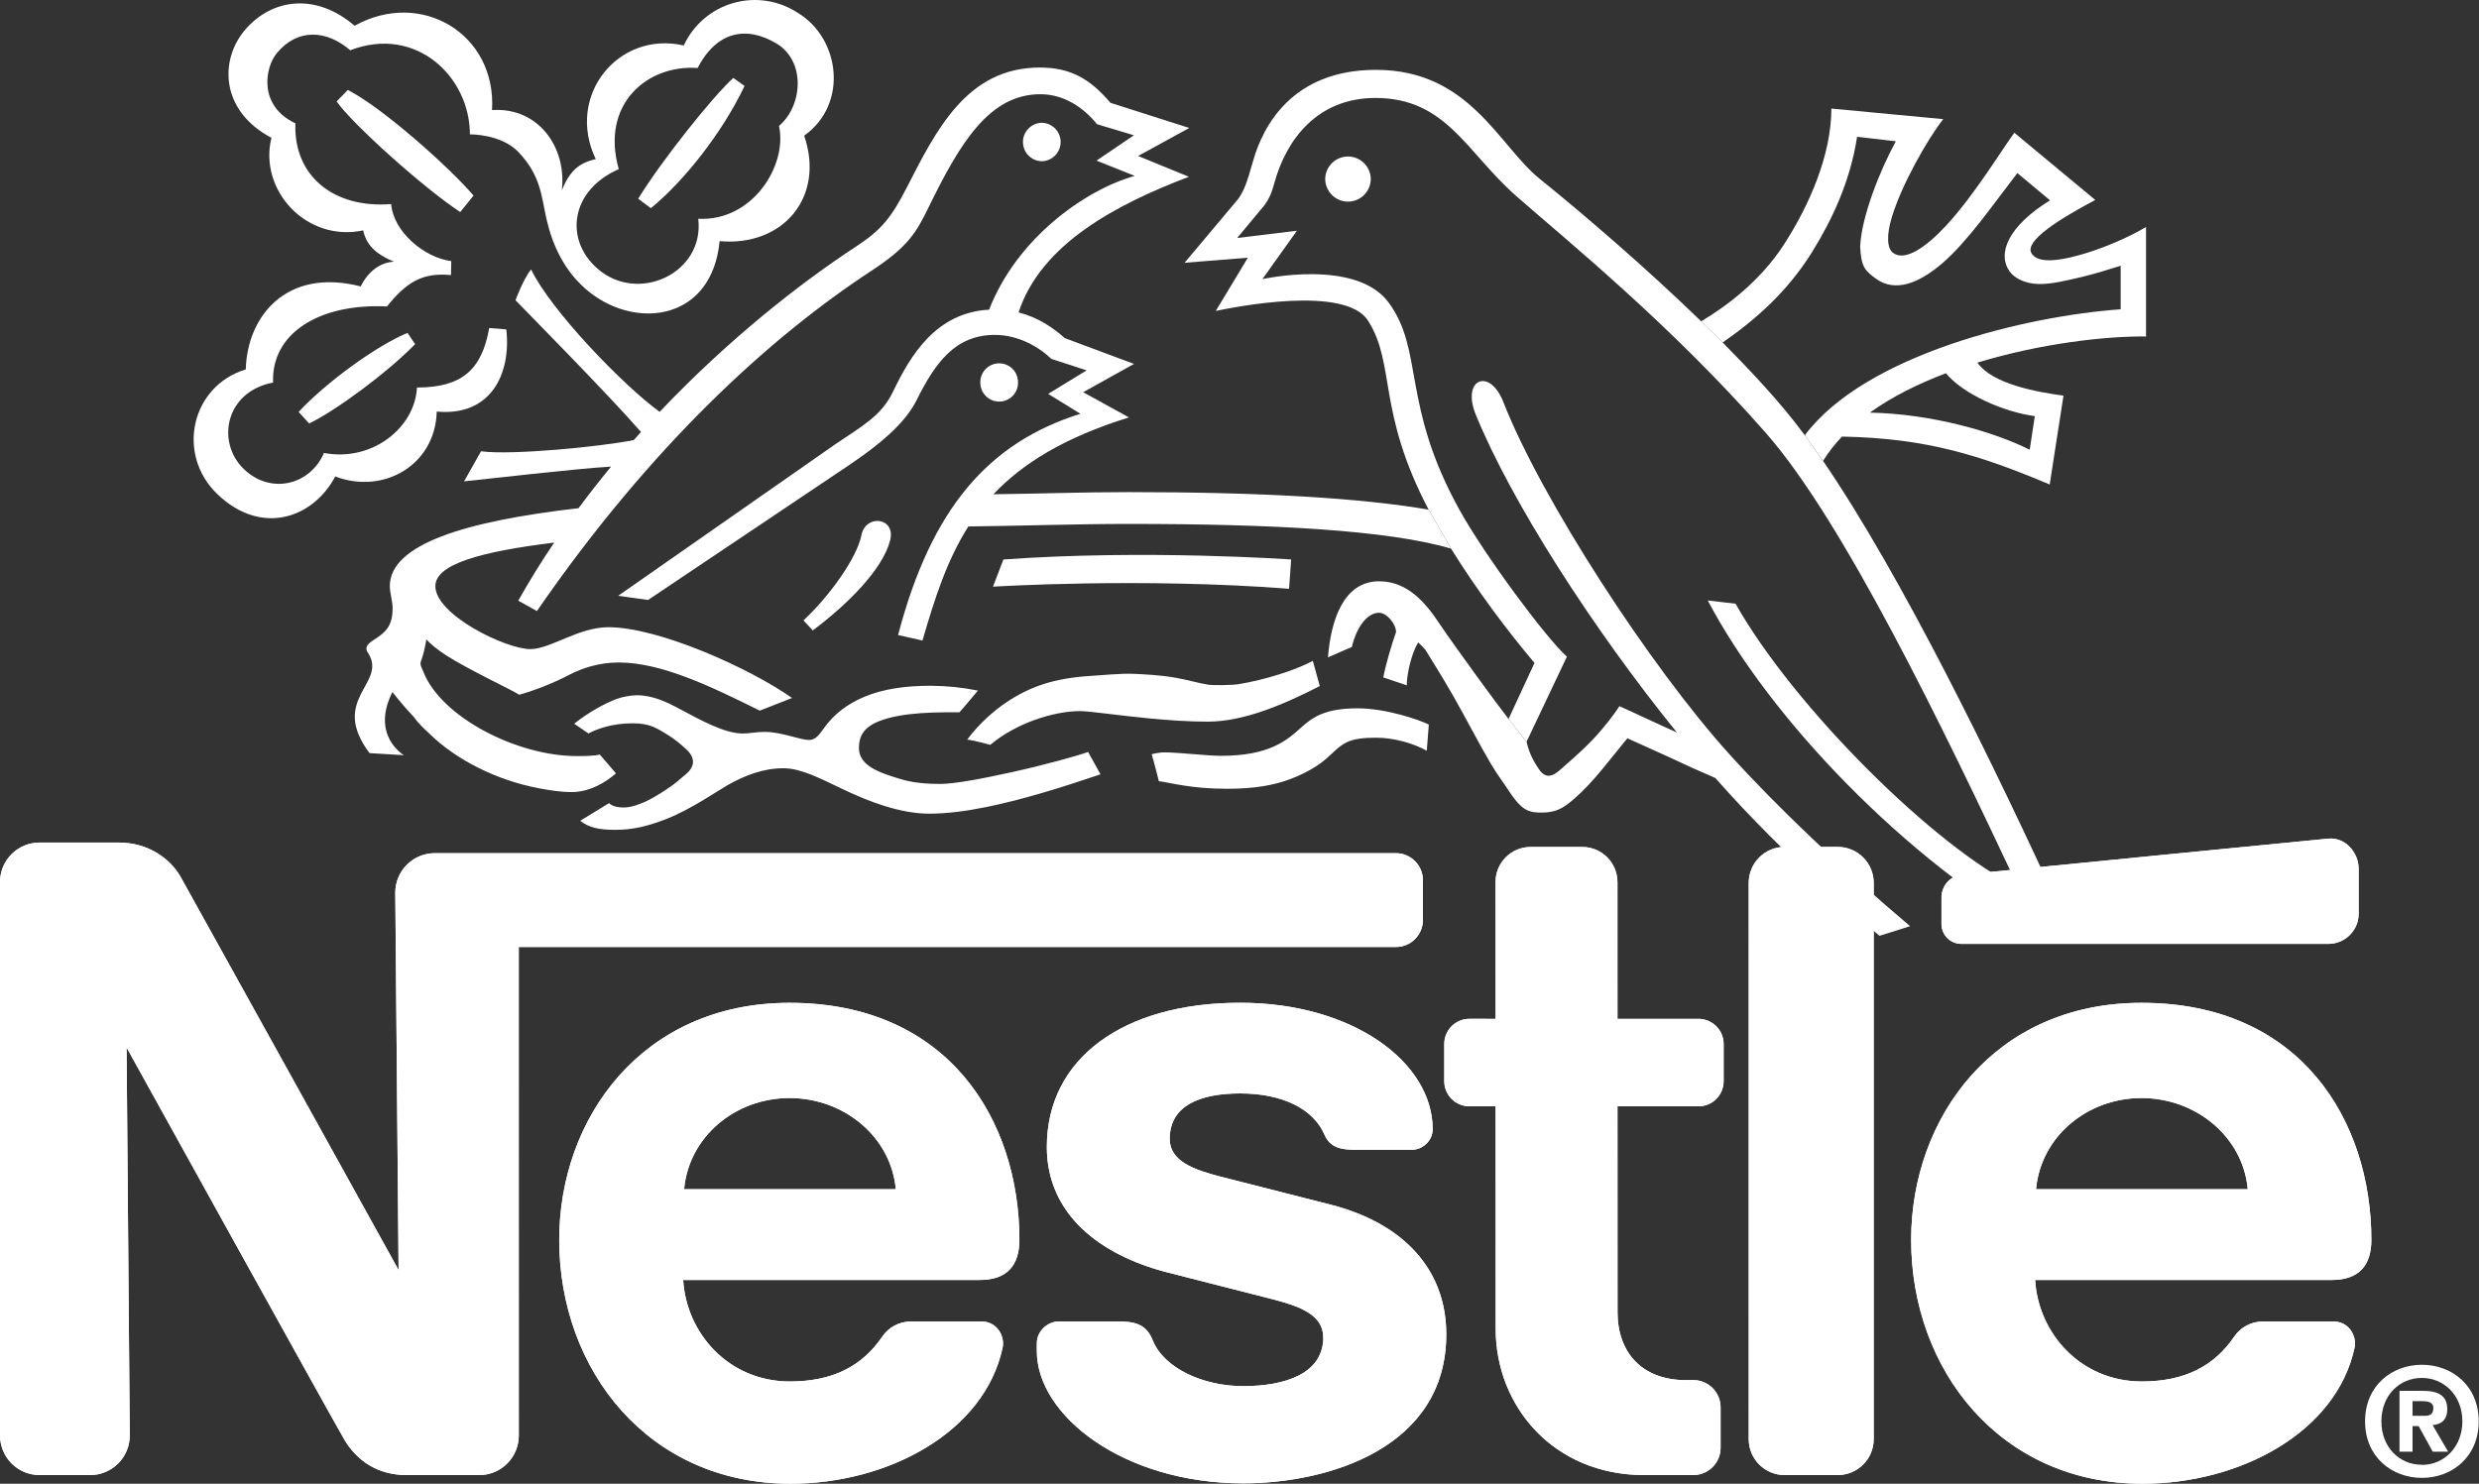 <svg width="2898" height="1735" viewBox="0 0 2898 1735" fill="none" xmlns="http://www.w3.org/2000/svg">
<rect x="0" y="0" width="2898" height="1735" fill="#333333" stroke="none"/>
<path fill-rule="evenodd" clip-rule="evenodd" d="M1168.08 469.599C1180.27 469.599 1190.11 459.688 1190.11 447.505C1190.19 444.559 1189.67 441.627 1188.6 438.882C1187.53 436.137 1185.92 433.635 1183.86 431.524C1181.8 429.412 1179.35 427.734 1176.63 426.588C1173.92 425.442 1171 424.852 1168.05 424.852C1165.1 424.852 1162.19 425.442 1159.47 426.588C1156.76 427.734 1154.3 429.412 1152.24 431.524C1150.19 433.635 1148.58 436.137 1147.5 438.882C1146.43 441.627 1145.92 444.559 1146 447.505C1146 459.688 1155.81 469.599 1168.08 469.599ZM1434.76 922.367C1467.52 922.367 1489.57 917.948 1507.32 911.399C1524.98 904.833 1538.56 896.927 1548.44 888.83C1557.81 881.16 1563.76 873.38 1573.77 868.267C1582.59 863.706 1595.01 862.633 1608.94 862.633C1628.95 862.633 1651.48 868.819 1667.94 877.878L1670.3 847.245C1659.34 841.832 1620.67 828.275 1587.09 828.275C1548.92 828.275 1534.5 838.565 1520.41 851.285C1504.01 866.152 1483.29 883.828 1427.26 883.828C1412.33 883.828 1376.51 879.787 1361.96 879.787C1353.12 879.787 1346.33 881.997 1346.33 881.997C1349 890.377 1354.71 913.466 1354.71 913.466C1368.13 915.139 1391.53 922.367 1434.76 922.367ZM1262.51 831.526C1273.86 831.526 1306.86 836.561 1344.97 840.222C1366.63 842.258 1389.8 843.868 1411.67 843.868C1454.49 843.868 1501.37 823.509 1542.83 802.251L1534.72 772.754C1515.36 783.36 1478.51 795.149 1447.79 800.041C1440.23 801.272 1418.28 801.572 1412.03 800.578C1401.68 798.968 1389.26 795.244 1375.91 792.813C1357.16 789.294 1336.67 788.457 1324.54 787.921C1311.14 787.321 1287.12 789.594 1275.31 790.367C1231.94 792.955 1203.28 803.166 1175.86 821.678C1162 831.053 1144.31 846.361 1130.66 864.889C1137.68 865.41 1157.71 870.997 1157.71 870.997C1187.28 845.841 1231.72 831.526 1262.51 831.526Z" fill="white"/>
<path fill-rule="evenodd" clip-rule="evenodd" d="M739.861 845.781C760.978 845.781 769.452 852.63 781.1 859.637C789.259 864.672 795.666 870.227 801.758 875.735C814.794 887.382 811.069 898.066 800.843 906.131C795.587 910.313 791.09 915.348 777.833 923.965C771.441 928.178 760.394 934.949 752.85 938.137C739.577 943.629 733.801 944.244 728.988 944.244C724.111 944.244 716.346 943.487 711.99 939.147L678.233 959.789C688.365 967.696 699.87 970.379 719.234 970.379C741.108 970.379 758.563 965.66 780.121 957.217C808.071 946.154 839.493 924.422 849.925 918.472C871.277 906.273 892.836 898.35 915.925 898.35C936.267 898.35 959.199 910.392 984.892 922.67C1015.22 937.221 1052.26 951.472 1086.32 951.472C1106.74 951.472 1129.61 948.49 1153.55 943.613C1196.07 934.933 1241.79 920.603 1286.53 905.437L1272 879.317C1261.09 883.342 1223.74 893.853 1183.57 902.785C1150.27 910.092 1116.5 916.705 1098.98 916.705C1084.66 916.705 1067.81 915.663 1052.72 911.008C1027.11 903.306 1004.1 895.226 1004.1 874.646C1004.1 860.411 1010.19 850.342 1027.42 843.414C1055.31 832.208 1098.76 832.903 1121.61 832.903C1125.89 828.326 1143.18 807.525 1143.18 807.525C1124.87 803.837 1106.24 801.95 1087.55 801.891C1058.91 801.891 1032.44 805.553 1010.51 814.769C990.163 823.323 974.16 835.665 962.576 852.346C957.92 858.975 953.123 865.287 946.131 865.287C934.531 865.287 914.409 855.834 893.388 855.834C884.234 855.834 876.47 857.728 868.389 857.728C847.115 857.728 819.386 842.262 794.688 829.084C779.143 820.782 763.14 813.002 744.549 813.002C736.847 813.002 726.273 814.911 716.883 818.873C698.828 826.416 680.521 838.616 671.305 846.302L687.844 857.665C697.487 852.63 715.036 845.781 739.861 845.781ZM2232.96 1083.01C2153.46 1015.97 2076.56 942.619 2022.33 882.647C1928.68 779.244 1801.1 581.923 1757.53 470.266C1741.43 429.185 1708.21 443.137 1725.22 484.911C1766.37 585.821 1861.25 734.203 1960.31 856.528C1937.22 846.302 1908.59 832.571 1893.11 825.738C1887.84 834.355 1874.8 851.415 1861.39 865.429C1845.86 881.59 1829.86 894.689 1824.9 899.266C1814 909.414 1806.01 910.171 1798.67 898.903C1795.34 893.553 1788.25 883.973 1784.58 867.339L1763.52 840.683C1752.24 826.511 1699.39 754.198 1683.19 729.878C1667.05 705.653 1646.11 679.723 1612.18 679.723C1570.2 679.723 1555.71 726.217 1552.44 768.655L1580.31 756.534C1586.81 730.241 1599.71 716.527 1612.19 716.527C1621.09 716.527 1632.01 729.484 1632.01 739.158C1627.97 750.521 1620.63 773.989 1617.07 792.122L1644.53 801.434C1644.53 788.082 1650.13 763.841 1657.85 751.279C1657.85 751.279 1665.46 757.749 1668.3 763.02C1670.11 766.429 1683.68 787.167 1699.4 814.754C1713.43 839.373 1729.03 869.785 1743.36 894.01C1750.28 905.673 1758.24 916.121 1763.54 924.343C1770.63 935.185 1776.99 942.777 1783.73 946.612C1790.04 950.099 1796.86 950.194 1802.35 950.194C1820.1 950.194 1828.25 944.307 1840.29 934.049C1862.86 914.59 1882.3 887.556 1902.41 863.315L1949.81 884.715C1968.15 893.435 1986.65 901.796 2005.3 909.792C2045.72 955.686 2090.97 1000.65 2138.44 1043.4L2170.68 1071.83C2179.47 1079.43 2188.28 1086.9 2197.23 1094.3L2232.96 1083.01Z" fill="white"/>
<path fill-rule="evenodd" clip-rule="evenodd" d="M2410.95 1069.24C2329.76 891.508 2222.77 672.928 2131.25 539.034L2109.88 509.001C2079.33 467.795 2046.27 433.627 2013.86 400.485L1988.71 375.723C1925.3 314.284 1854.14 252.86 1799.91 209.097C1752.07 170.558 1718.06 81.674 1608.49 81.674C1509.73 81.674 1475.95 148.81 1464.91 188.155C1457.57 213.974 1454.4 222.891 1447.51 232.581L1384.78 307.276L1458.78 301.327L1421.28 363.586C1442.78 359.104 1572.55 333.033 1599.24 374.949C1631.64 425.641 1609.53 480.657 1670.1 595.975L1696.3 641.553C1726.44 690.036 1762.14 737.65 1793.86 775.226L1763.53 840.69L1784.58 867.346L1831.74 767.904C1807.67 746.409 1735.63 649.539 1705.85 595.66C1638.16 473.113 1664.75 410.08 1623.45 353.912C1585.2 301.784 1475.78 326.404 1475.78 326.404L1516.13 269.794L1446.28 278.317L1478.59 239.462C1485.47 229.408 1487.06 223.317 1489.87 213.611C1503.59 163.866 1539.55 114.548 1607.84 114.548C1690.76 114.548 1714.47 178.196 1772.1 228.872C1830.45 280.242 1952.79 379.005 2064.71 506.728C2154.97 609.69 2270.65 849.07 2359.52 1038.01C2262.37 990.666 2097.82 827.891 2028.9 705.944L1996.38 702.14C2070.38 842.521 2229.19 1005.97 2386.27 1094.97L2410.95 1069.24Z" fill="white"/>
<path fill-rule="evenodd" clip-rule="evenodd" d="M2185.93 482.487C2211.82 463.88 2242.49 448.714 2274.79 436.451C2294.68 460.535 2341.55 481.635 2378.73 486.591L2372.78 525.935C2331.55 505.119 2258.65 483.923 2185.93 482.487L2153.32 510.516C2251.99 512.347 2314.8 532.327 2396.13 566.542L2412.27 462.665C2380.03 458.246 2329.2 449.03 2311.6 424.031C2385.98 401.384 2463.17 392.846 2508.75 393.477V265.501C2488.4 277.401 2462.79 288.527 2438.63 296.008C2409.07 305.067 2382.19 309.044 2374.79 296.008C2366.61 281.678 2407.39 256.143 2449.42 233.811L2354.82 155.233C2340.49 174.519 2307.94 228.477 2274.75 264.128C2251.17 289.443 2226.88 306.045 2213.01 295.692C2205.73 290.2 2205.45 274.355 2211.46 254.391C2222.97 216.041 2253.22 162.777 2271.65 139.309L2140.9 126.952C2140.9 180.39 2115.81 239.225 2084.92 286.776C2058.28 327.698 2019.63 357.447 1988.68 375.722L2013.84 400.484C2052.1 373.892 2089.36 341.349 2118.17 294.998C2141.36 257.737 2162.9 212.695 2170.98 159.952L2216.26 165.207C2197.43 199.722 2176.16 253.318 2174.55 288.37C2175.68 312.216 2180.28 316.477 2192.56 325.552C2215.27 342.549 2243.39 331.123 2270.2 308.176C2299.76 282.941 2328.83 240.645 2358.33 202.374L2396.55 234.253C2348.1 264.113 2334.39 296.055 2349.17 317.235C2354.94 325.457 2367.39 331.644 2382.84 332.101C2398.16 332.48 2416.31 327.966 2436.13 323.248C2450.07 319.886 2465.17 315.025 2479.11 310.748V361.661C2369 369.52 2181.07 414.088 2109.87 508.969L2131.24 539.002C2137.41 528.87 2144.86 519.401 2153.34 510.484L2185.93 482.487ZM746.062 232.359L760.85 243.47C799.579 211.922 844.842 154.539 870.377 100.501L857.183 91.127C832.484 113.774 773.57 187.602 746.062 232.359Z" fill="white"/>
<path fill-rule="evenodd" clip-rule="evenodd" d="M723.358 197.822C701.642 121.169 757.337 75.276 815.493 79.537C837.304 37.541 871.503 29.161 907.865 50.956C941.701 71.314 938.876 123.047 910.674 147.289C920.743 193.388 879.82 259.088 816.266 255.821C823.81 319.454 745.753 355.657 698.438 314.103C659.11 279.604 667.332 222.142 723.358 197.822ZM696.45 186.096C676.265 190.515 665.738 200.647 656.743 222.537C662.771 172.761 629.692 125.052 575.197 128.713C580.532 39.782 492.437 -13.182 414.537 30.108C368.517 -9.3 317.068 -1.298 286.12 35.363C256.545 70.415 257.539 129.55 317.305 161.113C302.202 222.537 358.464 283.581 424.606 269.393C428.41 288.3 442.282 298.432 460.573 305.976C433.065 307.586 421.781 334.936 421.781 334.936C334.065 312.462 288.803 370.761 287.335 431.947C223.324 451.39 205.411 531.405 254.43 578.135C305.105 626.601 365.55 606.716 391.906 557.161C448.453 578.656 508.976 543.746 510.555 481.266C573.588 487.2 597.75 437.518 591.879 385.169L571.899 383.56C563.298 432.184 540.193 453.142 487.45 453.142C485.161 499.857 435.243 540.401 378.697 529.669C362.836 567.009 316.279 579.192 284.494 547.96C252.788 516.712 263.299 457.956 319.246 447.35C316.958 390.046 372.731 354.537 452.382 358.34C475.014 330.296 493.305 318.396 527.22 321.679L527.536 305.376C495.751 301.099 459.926 270.987 457.275 238.619C389.444 244.016 343.014 205.145 345.318 144.179C301.728 123.758 309.572 79.016 323.681 62.035C347.985 32.696 381.963 35.047 409.424 58.752C486.929 29.113 549.331 90.3 549.331 157.136C549.331 157.136 585.55 156.442 605.893 177.637C632.801 205.761 632.801 230.223 639.193 257.494C645.222 283.25 658.179 317.481 689.806 342.164C745.737 385.769 832.411 373.949 841.249 281.972C915.692 288.584 964.632 230.144 940.091 158.667C992.219 121.469 981.85 44.801 932.847 15.146C921.846 7.881 909.404 3.08 896.374 1.07C883.345 -0.94 870.034 -0.111 857.355 3.501C844.676 7.113 832.926 13.422 822.912 21.997C812.897 30.572 804.854 41.209 799.332 53.181C723.042 35.647 660.862 111.716 696.45 186.096ZM1040.62 631.699C1047.33 604.87 1011.96 600.893 1007.09 625.607C1001.91 652.058 969.746 697.178 939.271 725.444L950.16 737.185C990.167 707.294 1032.02 665.93 1040.62 631.699ZM1218.26 188.527C1224.08 188.309 1229.58 185.846 1233.62 181.655C1237.66 177.464 1239.91 171.872 1239.91 166.053C1239.91 160.235 1237.66 154.642 1233.62 150.452C1229.58 146.261 1224.08 143.798 1218.26 143.58C1205.84 143.58 1195.87 153.712 1195.87 166.053C1195.87 178.474 1205.84 188.527 1218.26 188.527ZM1549.18 209.027C1549.35 202.072 1552.23 195.459 1557.21 190.6C1562.19 185.74 1568.87 183.02 1575.83 183.02C1582.78 183.02 1589.47 185.74 1594.44 190.6C1599.42 195.459 1602.31 202.072 1602.47 209.027C1602.48 212.534 1601.8 216.008 1600.47 219.251C1599.14 222.494 1597.18 225.442 1594.7 227.927C1592.23 230.411 1589.29 232.384 1586.05 233.731C1582.81 235.078 1579.34 235.774 1575.83 235.778C1561.16 235.778 1549.18 223.815 1549.18 209.027ZM1506.95 688.467C1333.5 675.147 1160.82 686.036 1160.82 686.036L1172.99 654.251C1338.82 642.21 1509.39 654.251 1509.39 654.251L1506.95 688.467Z" fill="white"/>
<path fill-rule="evenodd" clip-rule="evenodd" d="M458.786 809.199C458.786 809.199 468.618 822.329 483.943 838.632C489.135 845.955 494.832 851.194 502.06 857.996C533.861 889.008 580.638 912.255 628.884 921.55C642.598 924.17 654.798 926.206 668.37 926.206C688.95 926.206 707.904 915.158 720.024 904.316L701.133 882.285C695.042 884.1 682.385 884.1 674.004 884.1C604.043 884.1 515.27 838.316 494.832 785.257C492.765 780.081 490.334 777.193 492.402 772.3C494.374 767.424 496.978 757.15 498.415 747.696C502.534 752.415 510.977 759.501 521.724 766.43C547.796 783.127 597.336 806.216 607.01 812.402C627.307 806.596 646.966 798.755 665.687 788.998C680.238 781.454 700.139 774.668 723.149 774.668C774.283 774.668 833.039 803.769 888.228 830.978L925.947 816.19C876.944 781.675 770.416 733.429 711.123 733.429C676.214 733.429 643.356 759.044 619.983 759.044C591.244 759.044 508.941 718.879 508.941 685.421C508.941 659.665 562.205 645.019 647.854 634.493C632.913 656.53 618.908 679.186 605.874 702.402L627.669 714.523C761.799 519.947 901.264 393.613 1018.63 316.708C1061.31 288.726 1071 272.361 1085.85 241.791C1122.21 167.411 1156.51 110.17 1216.18 110.17C1243.98 110.17 1266.77 125.873 1282.41 145.237L1325.55 158.194L1281.86 187.833L1326.54 205.666C1268.23 222.048 1188.59 278.831 1156.28 362.128C1094.17 365.411 1064.21 415.787 1043.95 458.003C1030.22 486.442 1008.44 497.79 976.654 519.363L722.644 696.705L757.617 701.582L992.263 544.125C1038.61 512.893 1060.55 489.867 1071.69 467.599C1093.41 424.009 1116.89 391.625 1162.93 391.625C1185.56 391.625 1209.71 401.299 1229.07 419.669L1270.29 433.084L1225.33 460.592L1263.05 483.854C1155.29 517.627 1088.6 594.896 1049.88 742.583L1078.38 748.99C1092.64 700.145 1106.81 655.262 1132.03 615.617C1194.37 614.939 1257.57 612.65 1319.52 612.65C1484.9 612.65 1622.21 619.658 1696.29 641.531L1670.1 595.953C1590.86 582.381 1475.84 575.452 1319.53 575.452C1267.18 575.452 1214.05 577.346 1161.32 577.962C1195.39 541.916 1244.32 511.504 1319.77 488.115L1266.27 458.619L1325.7 425.54L1244.69 395.349C1230.52 382.629 1212.91 370.966 1190.75 365.316C1216.73 285.523 1305.06 238.887 1389.81 206.723L1330.45 182.404L1390.27 149.64L1298.13 120.207C1274.05 91.863 1250.96 78.969 1215.44 78.969C1129.93 78.969 1093.96 153.27 1060.13 219.128C1042.21 253.88 1031.01 268.51 1000.67 288.332C934.895 331.385 851.141 397.227 771.142 481.597C729.367 451.438 643.924 363.154 620.851 315.003C611.697 326.35 602.638 351.065 602.638 351.065C611.413 360.266 711.928 462.012 749.331 505.144C746.507 508.269 743.713 511.394 740.888 514.597C701.023 522.52 597.541 532.51 562.316 527.712L542.509 562.858C568.786 560.27 671.684 548.134 714.359 545.625C701.279 561.514 688.597 577.727 676.324 594.249C544.103 609.336 455.693 636.465 455.693 685.405C455.693 693.485 458.96 702.623 458.96 711.224C458.96 731.725 451.258 739.285 436.707 748.422C427.254 754.451 426.638 758.57 430.694 764.204C452.631 799.65 384.501 817.247 431.973 880.659L472.217 883.089C472.201 883.105 432.951 860.269 458.786 809.199ZM406.627 105.198L393.528 118.613C412.356 145.521 495.732 220.217 538.011 247.962L553.557 228.676C525.828 196.055 447.013 125.715 406.627 105.198ZM349.086 481.708L361.427 495.186C393.212 479.798 452.947 435.593 485.268 402.451L476.367 389.257C438.396 405.118 379.719 448.55 349.086 481.708Z" fill="white"/>
<path fill-rule="evenodd" clip-rule="evenodd" d="M2190.37 1032.4C2190.38 1026.88 2189.3 1021.42 2187.19 1016.32C2185.09 1011.22 2181.99 1006.59 2178.1 1002.68C2174.2 998.777 2169.57 995.679 2164.47 993.565C2159.37 991.45 2153.91 990.361 2148.39 990.359L2086.23 990.327C2080.7 990.338 2075.23 991.437 2070.13 993.562C2065.03 995.687 2060.4 998.797 2056.5 1002.71C2052.6 1006.63 2049.51 1011.28 2047.41 1016.39C2045.31 1021.5 2044.23 1026.97 2044.25 1032.5L2044.28 1682.79C2044.27 1688.31 2045.34 1693.78 2047.45 1698.89C2049.55 1703.99 2052.64 1708.63 2056.54 1712.54C2060.44 1716.44 2065.07 1719.55 2070.17 1721.66C2075.27 1723.78 2080.74 1724.87 2086.26 1724.87H2148.43C2153.95 1724.85 2159.41 1723.75 2164.51 1721.63C2169.6 1719.5 2174.23 1716.4 2178.13 1712.48C2182.02 1708.57 2185.11 1703.93 2187.21 1698.82C2189.31 1693.72 2190.39 1688.25 2190.37 1682.73V1032.4ZM2269.61 1049.7V1080.62C2269.62 1083.66 2270.24 1086.68 2271.41 1089.49C2272.59 1092.3 2274.3 1094.85 2276.47 1097C2278.63 1099.14 2281.19 1100.84 2284.01 1102C2286.83 1103.16 2289.85 1103.75 2292.89 1103.74H2721.88C2741.42 1103.74 2757.29 1087.95 2757.29 1068.38V1016.02C2757.29 996.482 2741.23 978.759 2721.78 980.669C2721.78 980.669 2307.14 1021.35 2293.76 1022.87C2278.31 1024.57 2269.61 1036.9 2269.61 1049.7ZM1922.35 1724.9C1815.63 1724.9 1748.46 1643.98 1748.46 1553.88L1748.37 1293.7H1717.82C1713.95 1293.71 1710.12 1292.95 1706.54 1291.48C1702.96 1290 1699.71 1287.83 1696.98 1285.1C1694.24 1282.36 1692.07 1279.12 1690.59 1275.54C1689.11 1271.97 1688.35 1268.14 1688.35 1264.27V1220.71C1688.35 1204.44 1701.61 1191.37 1717.85 1191.37L1748.37 1191.4L1748.31 1031.42C1748.3 1026.04 1749.35 1020.71 1751.4 1015.74C1753.45 1010.76 1756.47 1006.24 1760.27 1002.43C1764.07 998.622 1768.59 995.601 1773.56 993.54C1778.53 991.48 1783.86 990.42 1789.24 990.422H1849.88C1860.76 990.455 1871.18 994.803 1878.85 1002.51C1886.53 1010.22 1890.83 1020.66 1890.82 1031.53L1890.85 1191.39H1985.38C2001.68 1191.39 2014.94 1204.49 2014.94 1220.76V1264.32C2014.94 1268.18 2014.18 1272.01 2012.69 1275.58C2011.21 1279.14 2009.04 1282.39 2006.3 1285.11C2003.56 1287.84 2000.32 1290 1996.74 1291.47C1993.17 1292.95 1989.34 1293.7 1985.48 1293.69H1890.85L1890.91 1534.36C1890.91 1581.61 1919.54 1613.86 1970.75 1613.86L1979.35 1613.79C1997.01 1613.79 2011.37 1628.03 2011.37 1645.69V1692.97C2011.38 1697.17 2010.55 1701.32 2008.94 1705.2C2007.33 1709.08 2004.98 1712.6 2002 1715.56C1999.03 1718.53 1995.5 1720.87 1991.62 1722.47C1987.74 1724.07 1983.58 1724.88 1979.38 1724.87H1922.35V1724.9ZM922.974 1172.66C750.462 1172.66 653.703 1307.67 653.703 1449.91C653.703 1601.5 757.343 1735 924.095 1735C1038.23 1735 1150.74 1674.85 1172 1576.07C1174.87 1562.75 1165.89 1545.28 1147.11 1545.22H1065.56C1050.76 1545.22 1038.66 1552.31 1031.36 1563.01C1008.04 1597.22 973.84 1615.43 923.29 1615.43C851.861 1615.43 802.337 1559.16 798.613 1496.74H1145.45C1177.39 1496.74 1191.66 1479.41 1191.66 1449.88C1191.69 1311.17 1109.58 1172.66 922.974 1172.66ZM922.974 1284C986.654 1284 1041.62 1329.31 1047.19 1390.62H799.702C805.257 1329.31 859.294 1284 922.974 1284ZM2503.41 1172.66C2330.91 1172.66 2234.15 1307.67 2234.15 1449.91C2234.15 1601.5 2337.81 1735 2504.54 1735C2618.68 1735 2731.19 1674.85 2752.46 1576.07C2755.33 1562.75 2746.35 1545.28 2727.59 1545.22H2646.03C2631.23 1545.22 2619.12 1552.31 2611.81 1563.01C2588.5 1597.22 2554.29 1615.43 2503.74 1615.43C2432.33 1615.43 2382.82 1559.16 2379.06 1496.74H2725.93C2757.86 1496.74 2772.14 1479.41 2772.14 1449.88C2772.14 1311.17 2690.03 1172.66 2503.41 1172.66ZM2503.41 1284C2567.12 1284 2622.09 1329.31 2627.66 1390.62H2380.14C2385.69 1329.31 2439.73 1284 2503.41 1284Z" fill="white"/>
<path fill-rule="evenodd" clip-rule="evenodd" d="M1631.73 997.659H508.257C502.188 997.659 496.179 998.855 490.573 1001.18C484.967 1003.5 479.875 1006.91 475.588 1011.21C471.3 1015.5 467.901 1020.6 465.586 1026.21C463.271 1031.82 462.084 1037.83 462.095 1043.9L465.961 1485.15C465.961 1485.15 223.867 1047.88 211.241 1025.56C199.389 1004.57 173.901 985.238 138.628 985.238H46.241C40.166 985.238 34.15 986.435 28.538 988.761C22.926 991.087 17.827 994.496 13.533 998.793C9.238 1003.09 5.833 1008.19 3.511 1013.81C1.189 1019.42 -0.004 1025.44 1.07737e-05 1031.51L0.047 1678.6C0.043 1684.67 1.235 1690.69 3.555 1696.3C5.875 1701.91 9.278 1707.01 13.569 1711.31C17.86 1715.6 22.955 1719.01 28.564 1721.34C34.172 1723.67 40.184 1724.87 46.257 1724.87H105.518C117.792 1724.84 129.551 1719.94 138.211 1711.24C146.87 1702.55 151.721 1690.76 151.696 1678.49L147.971 1224.89C147.971 1224.89 392.402 1666.53 402.865 1683.92C416.959 1707.43 440.821 1724.89 475.415 1724.89H560.29C566.362 1724.89 572.373 1723.69 577.981 1721.36C583.589 1719.03 588.683 1715.62 592.973 1711.32C597.262 1707.03 600.663 1701.93 602.982 1696.31C605.3 1690.7 606.49 1684.69 606.484 1678.62L606.452 1107.33L1631.79 1107.36C1635.93 1107.37 1640.04 1106.57 1643.88 1104.99C1647.71 1103.41 1651.2 1101.09 1654.13 1098.17C1657.07 1095.24 1659.4 1091.77 1661 1087.94C1662.59 1084.11 1663.41 1080 1663.42 1075.86V1029.19C1663.39 1020.81 1660.04 1012.78 1654.1 1006.87C1648.15 1000.95 1640.11 997.642 1631.73 997.659Z" fill="white"/>
<path fill-rule="evenodd" clip-rule="evenodd" d="M1449.86 1278.6C1498.72 1278.6 1535.24 1296.32 1548.4 1326.92C1554.71 1341.63 1566.96 1344.46 1583.78 1344.46H1650.95C1662.04 1344.46 1674.81 1334.91 1674.81 1320.39C1674.81 1242.32 1581.7 1172.59 1449.76 1172.59C1313.36 1172.59 1223.76 1237.57 1223.76 1341.11C1223.76 1420.3 1286.36 1467.43 1363.29 1487.55C1398.36 1496.71 1458.24 1511.51 1487.39 1519.18C1518.82 1527.4 1546.93 1537.03 1546.93 1563.94C1546.93 1606.44 1502.14 1620.89 1453.22 1620.89C1406.87 1620.89 1360.7 1600.2 1347.46 1567.14C1339.81 1548 1326.38 1545.22 1306.02 1545.22H1237.7C1225.78 1545.22 1212.07 1555.45 1212.07 1570.99V1579.81C1212.07 1655.39 1313.47 1734.55 1453.34 1734.55C1552.53 1734.55 1690.72 1693.32 1690.72 1560.31C1690.72 1483.27 1639.18 1429.95 1555.31 1408.63C1522.52 1400.31 1443.67 1380.27 1426.52 1375.83C1395.95 1367.91 1367.41 1357.95 1367.41 1331.75C1367.43 1292.06 1404.1 1278.6 1449.86 1278.6Z" fill="white"/>
<path fill-rule="evenodd" clip-rule="evenodd" d="M2190.42 1032.4C2190.43 1026.88 2189.35 1021.42 2187.24 1016.32C2185.13 1011.22 2182.04 1006.59 2178.14 1002.68C2174.24 998.777 2169.61 995.679 2164.52 993.565C2159.42 991.45 2153.96 990.361 2148.44 990.359L2086.28 990.327C2080.75 990.338 2075.28 991.437 2070.18 993.562C2065.08 995.687 2060.45 998.797 2056.55 1002.71C2052.65 1006.63 2049.56 1011.28 2047.46 1016.39C2045.36 1021.5 2044.28 1026.97 2044.3 1032.5L2044.33 1682.79C2044.31 1688.31 2045.39 1693.78 2047.5 1698.89C2049.6 1703.99 2052.69 1708.63 2056.59 1712.54C2060.49 1716.44 2065.12 1719.55 2070.22 1721.66C2075.32 1723.78 2080.79 1724.87 2086.31 1724.87H2148.47C2153.99 1724.85 2159.46 1723.75 2164.55 1721.63C2169.65 1719.5 2174.28 1716.4 2178.17 1712.48C2182.07 1708.57 2185.16 1703.93 2187.26 1698.82C2189.36 1693.72 2190.43 1688.25 2190.42 1682.73V1032.4ZM2269.66 1049.7V1080.62C2269.67 1083.66 2270.28 1086.68 2271.46 1089.49C2272.63 1092.3 2274.35 1094.85 2276.51 1097C2278.67 1099.14 2281.24 1100.84 2284.06 1102C2286.87 1103.16 2289.89 1103.75 2292.94 1103.74H2721.92C2741.46 1103.74 2757.34 1087.95 2757.34 1068.38V1016.02C2757.34 996.482 2741.27 978.759 2721.83 980.669C2721.83 980.669 2307.19 1021.35 2293.81 1022.87C2278.36 1024.57 2269.66 1036.9 2269.66 1049.7ZM1922.4 1724.9C1815.68 1724.9 1748.51 1643.98 1748.51 1553.88L1748.42 1293.7H1717.86C1713.99 1293.71 1710.16 1292.95 1706.59 1291.48C1703.01 1290 1699.76 1287.83 1697.02 1285.1C1694.29 1282.36 1692.12 1279.12 1690.64 1275.54C1689.16 1271.97 1688.4 1268.14 1688.4 1264.27V1220.71C1688.4 1204.44 1701.65 1191.37 1717.89 1191.37L1748.42 1191.4L1748.35 1031.42C1748.34 1026.04 1749.39 1020.71 1751.45 1015.74C1753.5 1010.76 1756.51 1006.24 1760.32 1002.43C1764.12 998.622 1768.64 995.601 1773.61 993.54C1778.58 991.48 1783.91 990.42 1789.29 990.422H1849.93C1860.8 990.455 1871.22 994.803 1878.9 1002.51C1886.57 1010.22 1890.88 1020.66 1890.86 1031.53L1890.9 1191.39H1985.43C2001.73 1191.39 2014.99 1204.49 2014.99 1220.76V1264.32C2014.99 1268.18 2014.22 1272.01 2012.74 1275.58C2011.26 1279.14 2009.08 1282.39 2006.35 1285.11C2003.61 1287.84 2000.36 1290 1996.79 1291.47C1993.22 1292.95 1989.39 1293.7 1985.52 1293.69H1890.9L1890.96 1534.36C1890.96 1581.61 1919.59 1613.86 1970.8 1613.86L1979.4 1613.79C1997.06 1613.79 2011.42 1628.03 2011.42 1645.69V1692.97C2011.42 1697.17 2010.6 1701.32 2008.99 1705.2C2007.38 1709.08 2005.02 1712.6 2002.05 1715.56C1999.08 1718.53 1995.55 1720.87 1991.67 1722.47C1987.79 1724.07 1983.63 1724.88 1979.43 1724.87H1922.4V1724.9ZM1191.74 1449.88C1191.74 1311.17 1109.63 1172.66 923.037 1172.66C750.525 1172.66 653.766 1307.67 653.766 1449.91C653.766 1601.5 757.406 1735 924.157 1735C1038.29 1735 1150.8 1674.85 1172.06 1576.07C1174.93 1562.75 1165.95 1545.28 1147.17 1545.22H1065.63C1050.82 1545.22 1038.72 1552.31 1031.43 1563.01C1008.1 1597.22 973.902 1615.43 923.353 1615.43C851.924 1615.43 802.4 1559.16 798.675 1496.74H1145.51C1177.46 1496.74 1191.74 1479.41 1191.74 1449.88ZM799.748 1390.6C805.319 1329.29 859.341 1283.98 923.037 1283.98C986.717 1283.98 1041.69 1329.29 1047.26 1390.6H799.748ZM2772.19 1449.88C2772.19 1311.17 2690.08 1172.66 2503.47 1172.66C2330.97 1172.66 2234.22 1307.67 2234.22 1449.91C2234.22 1601.5 2337.87 1735 2504.61 1735C2618.74 1735 2731.25 1674.85 2752.53 1576.07C2755.4 1562.75 2746.42 1545.28 2727.65 1545.22H2646.09C2631.29 1545.22 2619.18 1552.31 2611.88 1563.01C2588.57 1597.22 2554.35 1615.43 2503.8 1615.43C2432.39 1615.43 2382.88 1559.16 2379.12 1496.74H2726C2757.91 1496.74 2772.19 1479.41 2772.19 1449.88ZM2380.2 1390.6C2385.75 1329.29 2439.77 1283.98 2503.47 1283.98C2567.18 1283.98 2622.15 1329.29 2627.72 1390.6H2380.2Z" fill="white"/>
<path fill-rule="evenodd" clip-rule="evenodd" d="M1631.73 997.659H508.257C502.188 997.659 496.179 998.855 490.573 1001.18C484.967 1003.5 479.875 1006.91 475.588 1011.21C471.3 1015.5 467.901 1020.6 465.586 1026.21C463.271 1031.82 462.084 1037.83 462.095 1043.9L465.961 1485.15C465.961 1485.15 223.867 1047.88 211.241 1025.56C199.389 1004.57 173.901 985.238 138.628 985.238H46.241C40.166 985.238 34.15 986.435 28.538 988.761C22.926 991.087 17.827 994.496 13.533 998.793C9.238 1003.09 5.833 1008.19 3.511 1013.81C1.189 1019.42 -0.004 1025.44 1.07737e-05 1031.51L0.047 1678.6C0.043 1684.67 1.235 1690.69 3.555 1696.3C5.875 1701.91 9.278 1707.01 13.569 1711.31C17.86 1715.6 22.955 1719.01 28.564 1721.34C34.172 1723.67 40.184 1724.87 46.257 1724.87H105.518C117.792 1724.84 129.551 1719.94 138.211 1711.24C146.87 1702.55 151.721 1690.76 151.696 1678.49L147.971 1224.89C147.971 1224.89 392.402 1666.53 402.865 1683.92C416.959 1707.43 440.821 1724.89 475.415 1724.89H560.29C566.362 1724.89 572.373 1723.69 577.981 1721.36C583.589 1719.03 588.683 1715.62 592.973 1711.32C597.262 1707.03 600.663 1701.93 602.982 1696.31C605.3 1690.7 606.49 1684.69 606.484 1678.62L606.452 1107.33L1631.79 1107.36C1635.93 1107.37 1640.04 1106.57 1643.88 1104.99C1647.71 1103.41 1651.2 1101.09 1654.13 1098.17C1657.07 1095.24 1659.4 1091.77 1661 1087.94C1662.59 1084.11 1663.41 1080 1663.42 1075.86V1029.19C1663.39 1020.81 1660.04 1012.78 1654.1 1006.87C1648.15 1000.95 1640.11 997.642 1631.73 997.659Z" fill="white"/>
<path fill-rule="evenodd" clip-rule="evenodd" d="M1449.86 1278.6C1498.72 1278.6 1535.24 1296.32 1548.4 1326.92C1554.71 1341.63 1566.96 1344.46 1583.78 1344.46H1650.95C1662.04 1344.46 1674.81 1334.91 1674.81 1320.39C1674.81 1242.32 1581.7 1172.59 1449.76 1172.59C1313.36 1172.59 1223.76 1237.57 1223.76 1341.11C1223.76 1420.3 1286.36 1467.43 1363.29 1487.55C1398.36 1496.71 1458.24 1511.51 1487.39 1519.18C1518.82 1527.4 1546.93 1537.03 1546.93 1563.94C1546.93 1606.44 1502.14 1620.89 1453.22 1620.89C1406.87 1620.89 1360.7 1600.2 1347.46 1567.14C1339.81 1548 1326.38 1545.22 1306.02 1545.22H1237.7C1225.78 1545.22 1212.07 1555.45 1212.07 1570.99V1579.81C1212.07 1655.39 1313.47 1734.55 1453.34 1734.55C1552.53 1734.55 1690.72 1693.32 1690.72 1560.31C1690.72 1483.27 1639.18 1429.95 1555.31 1408.63C1522.52 1400.31 1443.67 1380.27 1426.52 1375.83C1395.95 1367.91 1367.41 1357.95 1367.41 1331.75C1367.43 1292.06 1404.1 1278.6 1449.86 1278.6ZM2820.3 1697.56H2805.07V1626.35H2831.67C2850.04 1626.35 2860.9 1631.59 2860.9 1647.86C2860.9 1660.96 2853.2 1665.71 2843.76 1666.42L2861.94 1697.56H2843.91L2827.48 1667.64H2820.3V1697.56ZM2833.76 1655.58C2840.61 1655.58 2844.62 1654.16 2844.62 1646.27C2844.62 1638.93 2836.73 1638.41 2831 1638.41H2820.3V1655.58H2833.76ZM2831.3 1728.16C2796.15 1728.16 2764.81 1703.84 2764.81 1662.02C2764.81 1620.23 2796.15 1595.91 2831.3 1595.91C2866.32 1595.91 2897.66 1620.23 2897.66 1662.02C2897.66 1703.84 2866.32 1728.16 2831.3 1728.16ZM2831.3 1611.28C2805.07 1611.28 2783.89 1631.59 2783.89 1662.02C2783.89 1692.48 2805.07 1712.98 2831.3 1712.79V1712.98C2856.88 1712.98 2878.55 1692.48 2878.55 1662.02C2878.55 1631.59 2856.88 1611.28 2831.3 1611.28Z" fill="white"/>
</svg>

